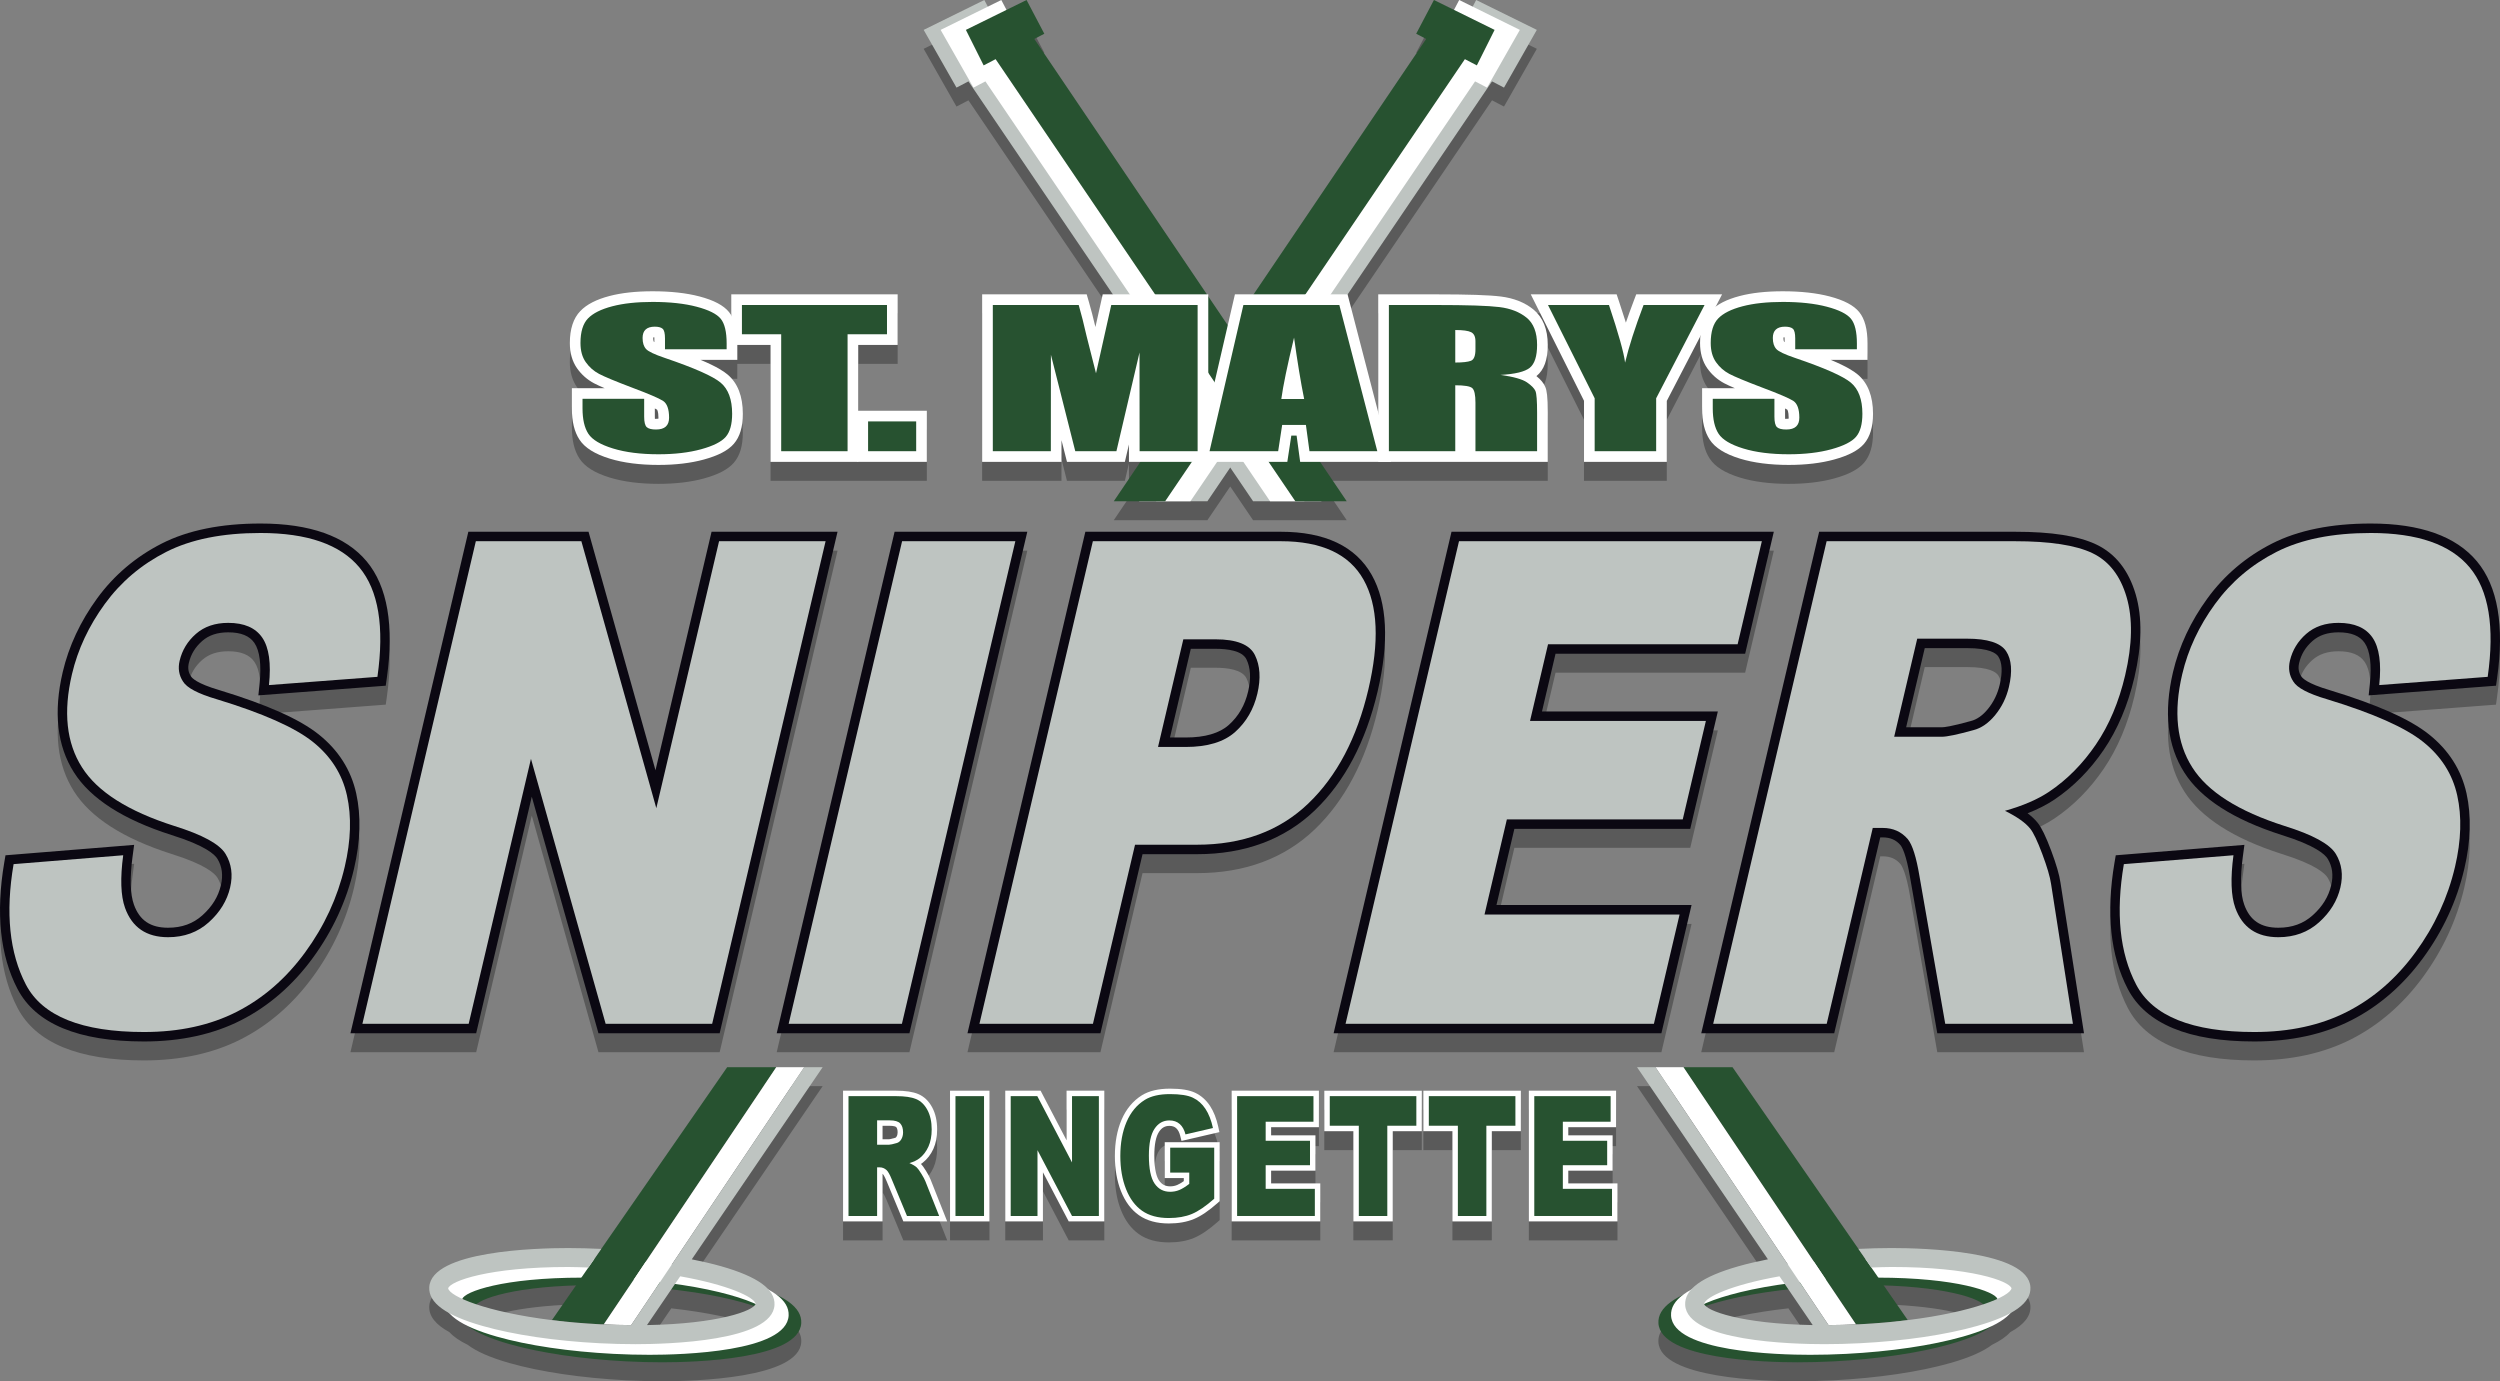<?xml version="1.0" encoding="utf-8"?>
<!-- Generator: Adobe Illustrator 16.0.0, SVG Export Plug-In . SVG Version: 6.00 Build 0)  -->
<!DOCTYPE svg PUBLIC "-//W3C//DTD SVG 1.1//EN" "http://www.w3.org/Graphics/SVG/1.1/DTD/svg11.dtd">
<svg version="1.1" xmlns="http://www.w3.org/2000/svg" xmlns:xlink="http://www.w3.org/1999/xlink" x="0px" y="0px"
	 width="264.007px" height="145.862px" viewBox="0 0 264.007 145.862" enable-background="new 0 0 264.007 145.862"
	 xml:space="preserve">
<rect x="0" y="0" width="264.007" height="145.862" fill="#808080" stroke="none"/>
<g>
	<path opacity="0.3" d="M101.008,11.252l-3.467-6.096L103.948,2l0.369,0.701L105.74,2l0.549,1.043L108.407,2l1.875,3.563
		l-1.054,0.551l18.225,26.971h0.145v0.214l2.06,3.047l0.755-3.262h1.971l18.225-26.971l-1.054-0.551L151.428,2l2.118,1.043
		L154.095,2l1.423,0.701L155.887,2l6.406,3.156l-3.467,6.096l-1.264-0.659l-15.253,22.5l3.235,12.46V33.084h6.087
		c3.386,0,5.629,0.074,6.858,0.229c1.378,0.172,2.533,0.631,3.434,1.363c1.011,0.824,1.522,2.085,1.522,3.749
		c0,1.571-0.392,2.649-1.197,3.294c0.468,0.375,0.769,0.742,0.936,1.14c0.156,0.369,0.262,0.976,0.262,2.718v5.197h-16.546h-1.355
		h-6.14l2.813,4.164h-2.667h-1.792h-0.968h-2.667h-1.792l-2.416-3.564l-2.416,3.564h-1.792h-2.667h-0.968h-1.792h-2.667l2.813-4.164
		h-1.208l-0.002-1.84l-0.43,1.84h-6.114l-0.578-2.289l-0.002,2.289h-8.377V33.084h6.141h0.669h4.23l0.236,0.812
		c0.223,0.767,0.452,1.652,0.685,2.639l0.771-3.45h1.068l-15.247-22.491L101.008,11.252z M60.938,40.895
		c-0.506-0.719-0.763-1.617-0.763-2.67c0-1.479,0.372-2.614,1.106-3.375c0.68-0.705,1.688-1.225,3.081-1.59
		c1.264-0.332,2.794-0.5,4.548-0.5c1.907,0,3.569,0.183,4.94,0.543c1.532,0.402,2.557,0.943,3.134,1.651
		c0.093,0.114,0.165,0.253,0.243,0.385v-2.255h17.568v5.34h-4.163v6.953h7.244v5.396h-7.244h-0.084h-9.175v-12.35H77.86v1.583
		h-3.874c1.734,0.728,2.443,1.21,2.839,1.542c1.074,0.901,1.618,2.298,1.618,4.151c0,1.393-0.31,2.429-0.948,3.167
		c-0.604,0.701-1.638,1.244-3.16,1.661c-1.379,0.378-2.992,0.569-4.792,0.569c-1.98,0-3.708-0.223-5.133-0.66
		c-1.601-0.49-2.654-1.149-3.218-2.016c-0.538-0.822-0.799-1.9-0.799-3.294v-2.136h3.456c-0.476-0.203-0.843-0.373-1.107-0.512
		C62.019,42.1,61.413,41.566,60.938,40.895z M69.098,37.623c-0.046,0.002-0.083,0.006-0.111,0.01
		c-0.001,0.017-0.002,0.036-0.002,0.059c0,0.304,0.063,0.396,0.064,0.398c0.003,0.002,0.019,0.014,0.051,0.035v-0.387
		C69.1,37.696,69.1,37.658,69.098,37.623z M69.16,46.231c0.131,0.007,0.309-0.006,0.372-0.021c-0.001-0.02,0.001-0.055,0.001-0.101
		c0-0.671-0.145-0.846-0.146-0.848c-0.045-0.028-0.119-0.069-0.234-0.127v0.86C69.152,46.092,69.155,46.169,69.16,46.231z
		 M161.652,33.084h9.07l0.257,0.769c0.271,0.81,0.51,1.55,0.718,2.219c0.245-0.716,0.519-1.47,0.818-2.261l0.275-0.727h9.067
		l-0.669,1.289c0.639-0.469,1.472-0.836,2.529-1.113c1.263-0.332,2.793-0.5,4.547-0.5c1.907,0,3.569,0.183,4.94,0.543
		c1.532,0.402,2.558,0.943,3.134,1.652c0.59,0.723,0.877,1.809,0.877,3.316v1.735h-3.874c1.733,0.728,2.443,1.209,2.839,1.542
		c1.074,0.902,1.618,2.299,1.618,4.151c0,1.372-0.319,2.438-0.948,3.167c-0.604,0.701-1.638,1.244-3.16,1.661
		c-1.38,0.378-2.992,0.569-4.793,0.569c-1.98,0-3.708-0.223-5.134-0.66c-1.602-0.49-2.654-1.15-3.218-2.016
		c-0.537-0.822-0.799-1.899-0.799-3.294v-2.136h3.455c-0.476-0.203-0.843-0.373-1.107-0.512c-0.723-0.383-1.329-0.916-1.801-1.587
		c-0.507-0.72-0.764-1.617-0.764-2.669c0-0.267,0.026-0.508,0.05-0.752l-3.561,6.863v6.438h-8.744v-6.447L161.652,33.084z
		 M188.454,37.623c-0.046,0.002-0.082,0.006-0.11,0.01c-0.001,0.017-0.002,0.036-0.002,0.059c0,0.305,0.063,0.398,0.064,0.398
		c0.004,0.003,0.018,0.014,0.05,0.034v-0.386C188.456,37.696,188.455,37.658,188.454,37.623z M188.516,46.232
		c0.131,0.004,0.308-0.007,0.371-0.021c-0.001-0.02,0.002-0.055,0.002-0.101c0-0.671-0.146-0.847-0.146-0.848
		c-0.046-0.028-0.119-0.069-0.234-0.126v0.859C188.508,46.092,188.511,46.169,188.516,46.232z M37.616,85.773
		c-0.549-2.467-1.878-4.558-3.951-6.213c-2.02-1.612-5.449-3.143-10.494-4.681c-2.396-0.702-2.893-1.273-3.009-1.467
		c-0.275-0.418-0.344-0.867-0.216-1.41c0.215-0.913,0.674-1.669,1.406-2.311c0.702-0.616,1.602-0.916,2.749-0.916
		c1.347,0,2.253,0.369,2.771,1.127c0.563,0.825,0.75,2.325,0.539,4.337l-0.125,1.192l13.45-1.021l0.113-0.796
		c0.787-5.55,0.071-9.702-2.13-12.339c-2.21-2.648-5.979-3.991-11.202-3.991c-4.162,0-7.667,0.709-10.42,2.107
		c-2.753,1.399-5.053,3.349-6.835,5.795c-1.769,2.427-2.992,5.045-3.636,7.781c-0.996,4.239-0.596,7.808,1.188,10.601
		c1.747,2.764,5.207,4.986,10.29,6.607c3.574,1.112,4.579,2.056,4.859,2.518c0.496,0.817,0.616,1.733,0.365,2.799
		c-0.282,1.199-0.917,2.231-1.941,3.154c-0.987,0.891-2.178,1.323-3.64,1.323c-1.858,0-3.002-0.773-3.6-2.432
		c-0.399-1.112-0.448-2.825-0.145-5.09l0.165-1.229L0.58,92.321l-0.13,0.766c-0.909,5.34-0.437,9.833,1.403,13.354
		c1.923,3.677,6.417,5.542,13.356,5.542c3.883,0,7.334-0.756,10.257-2.248c2.922-1.49,5.469-3.703,7.569-6.574
		c2.089-2.853,3.552-6.016,4.347-9.399C38.066,90.847,38.146,88.159,37.616,85.773z M56.158,86.131l7.041,24.983h12.798
		l12.449-52.96H75.143l-5.921,25.188l-7.071-25.188H49.458l-12.449,52.96h13.277L56.158,86.131z M82.023,111.114h14.014
		l12.449-52.96H94.472L82.023,111.114z M116.209,111.114h-14.041l12.449-52.96h20.63c4.688,0,7.926,1.541,9.624,4.58
		c1.632,2.924,1.836,7.06,0.606,12.292c-1.248,5.312-3.48,9.535-6.634,12.556c-3.204,3.067-7.393,4.623-12.448,4.623h-5.741
		L116.209,111.114z M123.552,79.881h1.661c2.035,0,3.567-0.446,4.554-1.328c1.029-0.921,1.697-2.077,2.04-3.533
		c0.32-1.359,0.259-2.502-0.181-3.396c-0.45-0.917-2.024-1.109-3.267-1.109h-2.606L123.552,79.881z M184.292,71.034l3.028-12.88
		h-34.037l-12.45,52.96h34.616l3.184-13.541h-20.601l1.891-8.046h18.572l2.914-12.394h-18.572l1.434-6.1H184.292z M216.95,86.438
		c-0.804,0.539-1.752,1.022-2.834,1.445c0.434,0.324,0.785,0.654,1.057,0.993c0.413,0.507,0.871,1.447,1.436,2.954
		c0.543,1.452,0.863,2.556,0.981,3.374l2.485,15.909h-15.493l-2.862-16.401c-0.416-2.502-0.857-3.259-1.027-3.469
		c-0.472-0.548-1.071-0.813-1.871-0.813h-0.262l-4.862,20.683h-14.041l12.45-52.96h20.682c3.873,0,6.684,0.441,8.592,1.35
		c2.013,0.957,3.41,2.727,4.154,5.262c0.709,2.418,0.664,5.367-0.135,8.765c-0.69,2.937-1.78,5.511-3.238,7.651
		C220.7,83.329,218.946,85.098,216.95,86.438z M201.292,78.803h3.771c0.254,0,0.989-0.086,3.057-0.659
		c0.647-0.161,1.247-0.586,1.807-1.269c0.601-0.735,1.021-1.593,1.245-2.551c0.319-1.357,0.268-2.37-0.155-3.008
		c-0.216-0.325-0.934-0.872-3.308-0.872h-4.451L201.292,78.803z M261.568,61.277c-2.21-2.648-5.979-3.991-11.201-3.991
		c-4.162,0-7.668,0.709-10.421,2.107c-2.753,1.399-5.053,3.349-6.834,5.794c-1.77,2.426-2.992,5.044-3.637,7.782
		c-0.996,4.239-0.596,7.807,1.188,10.601c1.747,2.764,5.207,4.986,10.29,6.607c3.574,1.112,4.579,2.056,4.86,2.518
		c0.496,0.817,0.615,1.733,0.364,2.799c-0.281,1.198-0.915,2.23-1.94,3.153c-0.987,0.892-2.179,1.324-3.641,1.324
		c-1.858,0-3.003-0.773-3.6-2.432c-0.399-1.112-0.448-2.825-0.146-5.09l0.164-1.229l-13.586,1.101l-0.131,0.766
		c-0.907,5.341-0.436,9.834,1.404,13.354c1.923,3.677,6.416,5.542,13.355,5.542c3.883,0,7.334-0.756,10.257-2.248
		c2.923-1.49,5.47-3.703,7.569-6.574c2.089-2.853,3.552-6.015,4.348-9.399c0.685-2.915,0.764-5.603,0.234-7.988
		c-0.549-2.467-1.878-4.557-3.951-6.213c-2.02-1.612-5.448-3.143-10.494-4.681c-2.396-0.702-2.893-1.273-3.01-1.467
		c-0.275-0.418-0.344-0.867-0.216-1.41c0.215-0.913,0.675-1.669,1.405-2.311c0.702-0.616,1.602-0.916,2.749-0.916
		c1.348,0,2.254,0.369,2.771,1.127c0.563,0.825,0.749,2.325,0.539,4.337l-0.125,1.192l13.449-1.021l0.113-0.796
		C264.486,68.066,263.769,63.915,261.568,61.277z M98.259,126.538l1.768,4.448h-4.63l-1.755-4.222
		c-0.253-0.621-0.392-0.763-0.407-0.776c-0.011-0.011-0.023-0.021-0.034-0.029v5.027h-4.172v-13.806h5.589
		c1.017,0,1.787,0.116,2.354,0.355c0.614,0.259,1.109,0.733,1.473,1.411c0.345,0.644,0.52,1.424,0.52,2.321
		c0,0.782-0.134,1.474-0.396,2.055c-0.268,0.592-0.644,1.081-1.119,1.454c-0.061,0.048-0.125,0.094-0.192,0.138
		c0.143,0.146,0.311,0.379,0.534,0.741C98.021,126.028,98.174,126.317,98.259,126.538z M93.2,122.309h0.693
		c0.013,0,0.148-0.007,0.635-0.149c0.034-0.009,0.086-0.022,0.156-0.14c0.073-0.123,0.108-0.267,0.108-0.439
		c0-0.259-0.05-0.445-0.149-0.555c-0.047-0.052-0.248-0.14-0.697-0.14H93.2V122.309z M100.326,130.986h4.165v-13.806h-4.165V130.986
		z M112.632,122.419l-2.742-5.238h-3.732v13.806h3.979v-5.19l2.723,5.19h3.759v-13.806h-3.986V122.419z M123,126.402h2.012v0.327
		c-0.261,0.186-0.494,0.322-0.694,0.405c-0.235,0.098-0.479,0.146-0.742,0.146c-0.517,0-0.892-0.199-1.181-0.627
		c-0.227-0.335-0.496-1.061-0.496-2.613c0-1.168,0.166-2.014,0.493-2.512c0.284-0.433,0.633-0.634,1.097-0.634
		c0.3,0,0.532,0.077,0.711,0.234c0.196,0.175,0.342,0.445,0.432,0.807l0.137,0.549l4.006-0.931L128.653,121
		c-0.191-0.884-0.486-1.63-0.876-2.22c-0.408-0.617-0.934-1.082-1.561-1.38c-0.615-0.293-1.486-0.436-2.661-0.436
		c-1.219,0-2.216,0.235-2.968,0.7c-0.942,0.59-1.665,1.46-2.149,2.588c-0.467,1.091-0.704,2.379-0.704,3.83
		c0,1.379,0.216,2.624,0.642,3.699c0.441,1.115,1.079,1.972,1.897,2.546c0.822,0.58,1.885,0.874,3.156,0.874
		c1.011,0,1.904-0.159,2.654-0.472c0.747-0.311,1.572-0.87,2.521-1.71l0.194-0.172v-6.229H123V126.402z M134.233,125.625h4.682
		v-3.731h-4.682v-0.861h5.047v-3.852h-9.212v13.806h9.358v-4.017h-5.193V125.625z M139.851,121.456h3.067v9.53h4.159v-9.53h3.067
		v-4.275h-10.294V121.456z M150.312,121.456h3.067v9.53h4.159v-9.53h3.067v-4.275h-10.294V121.456z M165.615,125.625h4.682v-3.731
		h-4.682v-0.861h5.047v-3.852h-9.212v13.806h9.358v-4.017h-5.193V125.625z M86.875,114.698l-13.822,20.29
		c1.113,0.22,2.162,0.463,3.111,0.733c2.511,0.717,4.153,1.532,4.984,2.464c0.346,0.188,0.638,0.383,0.899,0.581
		c1.766,0.859,2.627,1.834,2.569,2.954c-0.195,3.843-11.286,4.142-14.68,4.142c-1.243,0-2.523-0.033-3.805-0.099
		c-4.677-0.24-9.062-0.889-12.348-1.826c-2.01-0.574-3.461-1.212-4.391-1.921c-0.856-0.416-1.503-0.859-1.927-1.334
		c-1.484-0.807-2.188-1.716-2.134-2.745c0.196-3.842,11.282-4.141,14.675-4.141c1.14,0,2.314,0.035,3.488,0.09l13.296-19.188h5.185
		h2.95H86.875z M50.315,139.744c1.847,0.62,4.523,1.238,7.969,1.664l2.538-3.662C54.472,137.94,51.064,139.022,50.315,139.744z
		 M79.631,139.917c-1.98-0.666-4.92-1.327-8.741-1.753l-2.567,3.769C75.182,141.81,78.842,140.669,79.631,139.917z M214.418,137.938
		c0.054,1.029-0.649,1.938-2.134,2.745c-0.423,0.475-1.07,0.918-1.927,1.334c-0.93,0.709-2.38,1.347-4.391,1.921
		c-3.286,0.938-7.671,1.586-12.348,1.826c-1.281,0.065-2.562,0.099-3.805,0.099c-3.395,0-14.485-0.299-14.681-4.142
		c-0.058-1.12,0.803-2.095,2.569-2.953c0.261-0.199,0.553-0.395,0.898-0.582c0.831-0.932,2.474-1.747,4.984-2.464
		c0.949-0.271,1.998-0.514,3.11-0.733l-13.821-20.29h1.948h2.95h5.185l13.297,19.188c1.174-0.055,2.349-0.09,3.488-0.09
		C203.136,133.797,214.222,134.096,214.418,137.938z M180.12,139.916c0.788,0.753,4.448,1.894,11.309,2.017l-2.567-3.769
		C185.04,138.59,182.1,139.251,180.12,139.916z M209.436,139.744c-0.75-0.722-4.157-1.804-10.507-1.998l2.537,3.662
		C204.913,140.982,207.589,140.364,209.436,139.744z"/>
</g>
<g id="_x3C_Layer_x3E__copy">
	<polygon fill="#BEC4C1" points="122.075,52.938 155.066,4.113 154.012,3.563 155.887,0 162.293,3.156 158.827,9.252 157.563,8.593 
		127.501,52.938 	"/>
	<polygon fill="#FFFFFF" points="120.283,52.938 153.274,4.113 152.22,3.563 154.095,0 160.501,3.156 157.035,9.252 155.771,8.593 
		125.709,52.938 	"/>
	<polygon fill="#275230" points="117.616,52.938 150.607,4.113 149.553,3.563 151.428,0 157.834,3.156 155.959,6.906 154.696,6.247 
		123.042,52.938 	"/>
	<polygon fill="#BEC4C1" points="137.76,52.938 104.769,4.113 105.823,3.563 103.948,0 97.542,3.156 101.008,9.252 102.271,8.593 
		132.333,52.938 	"/>
	<polygon fill="#FFFFFF" points="139.552,52.938 106.561,4.113 107.615,3.563 105.74,0 99.333,3.156 102.8,9.252 104.063,8.593 
		134.125,52.938 	"/>
	<polygon fill="#275230" points="142.219,52.938 109.228,4.113 110.282,3.563 108.407,0 102,3.156 103.875,6.906 105.139,6.247 
		136.792,52.938 	"/>
	<path fill="#FFFFFF" d="M69.542,49.098c-1.98,0-3.708-0.223-5.133-0.66c-1.601-0.49-2.654-1.149-3.218-2.016
		c-0.538-0.822-0.799-1.9-0.799-3.294v-2.136h3.456c-0.476-0.203-0.843-0.373-1.107-0.512c-0.721-0.381-1.327-0.914-1.801-1.586
		c-0.506-0.719-0.763-1.617-0.763-2.67c0-1.479,0.372-2.614,1.106-3.375c0.68-0.705,1.688-1.225,3.081-1.59
		c1.264-0.332,2.794-0.5,4.548-0.5c1.907,0,3.569,0.183,4.94,0.543c1.532,0.402,2.557,0.943,3.134,1.651
		c0.59,0.726,0.877,1.812,0.877,3.317v1.735h-3.874c1.734,0.728,2.443,1.21,2.839,1.542c1.074,0.901,1.618,2.298,1.618,4.151
		c0,1.393-0.31,2.429-0.948,3.167c-0.604,0.701-1.638,1.244-3.16,1.661C72.955,48.906,71.343,49.098,69.542,49.098z M62.643,43.242
		c0.012,0.861,0.161,1.535,0.432,1.95c0.147,0.226,0.602,0.668,1.994,1.095c1.212,0.372,2.717,0.561,4.474,0.561
		c1.6,0,3.013-0.164,4.199-0.489c1.392-0.382,1.882-0.767,2.051-0.962c0.184-0.211,0.401-0.678,0.401-1.696
		c0-1.157-0.274-1.975-0.814-2.429c-0.394-0.33-1.638-1.083-5.534-2.408c-1.685-0.569-2.188-0.956-2.459-1.26
		c-0.426-0.455-0.65-1.104-0.65-1.912c0-0.907,0.376-1.441,0.691-1.729c0.431-0.392,1.007-0.59,1.716-0.59
		c0.678,0,1.193,0.164,1.576,0.5c0.566,0.494,0.632,1.302,0.632,1.865v0.019h4.245c-0.058-0.911-0.262-1.265-0.357-1.384
		c-0.118-0.145-0.546-0.522-1.96-0.895c-1.184-0.311-2.653-0.469-4.368-0.469c-1.562,0-2.899,0.144-3.977,0.426
		c-1.207,0.316-1.771,0.705-2.032,0.976c-0.311,0.322-0.476,0.95-0.476,1.813c0,0.58,0.119,1.041,0.353,1.373
		c0.271,0.385,0.602,0.676,1.012,0.893c0.361,0.191,1.233,0.586,3.337,1.384c2.433,0.913,3.151,1.294,3.48,1.501
		c0.784,0.508,1.175,1.425,1.175,2.735c0,0.919-0.382,1.466-0.704,1.761c-0.44,0.407-1.047,0.613-1.803,0.613
		c-0.762,0-1.327-0.176-1.728-0.537c-0.58-0.525-0.646-1.365-0.646-1.951v-0.754H62.643z M69.16,44.231
		c0.131,0.007,0.309-0.006,0.372-0.021c-0.001-0.02,0.001-0.055,0.001-0.101c0-0.671-0.145-0.846-0.146-0.848
		c-0.045-0.028-0.119-0.069-0.234-0.127v0.86C69.152,44.092,69.155,44.169,69.16,44.231z M68.987,35.633
		c-0.001,0.017-0.002,0.036-0.002,0.059c0,0.304,0.063,0.396,0.064,0.398c0.003,0.002,0.019,0.014,0.051,0.035v-0.387
		c0-0.042,0-0.08-0.002-0.115C69.052,35.625,69.016,35.629,68.987,35.633z"/>
	<path fill="#FFFFFF" d="M90.632,48.773h-9.26v-12.35h-4.146v-5.34h17.568v5.34h-4.163V48.773z M83.622,46.523h4.76v-12.35h4.163
		v-0.84H79.476v0.84h4.146V46.523z"/>
	<path fill="#FFFFFF" d="M97.876,48.773h-7.329v-5.396h7.329V48.773z M92.797,46.523h2.829v-0.896h-2.829V46.523z"/>
	<path fill="#FFFFFF" d="M127.597,48.773h-8.376l-0.002-1.84l-0.43,1.84h-6.114l-0.578-2.289l-0.002,2.289h-8.377V31.084h6.141
		h0.669h4.23l0.236,0.812c0.223,0.767,0.452,1.652,0.685,2.639l0.771-3.45h4.168h0.838h6.141V48.773z M121.469,46.523h3.878V33.334
		h-3.889L121.469,46.523z M114.428,46.523h2.577l3.088-13.189h-1.839l-2.444,10.938l-2.154-8.504
		c-0.204-0.902-0.403-1.713-0.596-2.434h-1.963L114.428,46.523z M105.969,46.523h3.879l0.01-13.189h-3.889V46.523z"/>
	<path fill="#FFFFFF" d="M146.901,48.773H137.3l-0.376-2.775h-0.558l-0.422,2.775h-9.629l4.096-17.689h6.191h0.556h5.149
		L146.901,48.773z M139.265,46.523h4.728l-3.425-13.189h-3.098l0.3,2.164c0.351,2.528,0.705,4.687,1.056,6.415l0.273,1.349h-5.074
		l0.17-1.273c0.19-1.422,0.638-3.581,1.367-6.601l0.497-2.054h-3.858l-3.055,13.189h4.865l0.422-2.775h4.456L139.265,46.523z"/>
	<path fill="#FFFFFF" d="M163.447,48.773h-17.901V31.084h6.087c3.386,0,5.629,0.074,6.858,0.229
		c1.378,0.172,2.533,0.631,3.434,1.363c1.011,0.824,1.522,2.085,1.522,3.749c0,1.571-0.392,2.649-1.197,3.294
		c0.468,0.375,0.769,0.742,0.936,1.14c0.156,0.369,0.262,0.976,0.262,2.718V48.773z M156.937,46.523h4.26v-2.947
		c0-1.432-0.081-1.813-0.098-1.874c0,0.001,0,0.001,0,0.001c-0.01,0-0.12-0.145-0.483-0.396c-0.116-0.08-0.63-0.363-2.313-0.602
		l0.097-2.238c1.8-0.097,2.325-0.409,2.443-0.502c0.171-0.137,0.354-0.612,0.354-1.54c0-0.968-0.227-1.624-0.693-2.004
		c-0.567-0.462-1.339-0.757-2.292-0.876c-1.12-0.141-3.334-0.211-6.579-0.211h-3.837v13.189h4.76v-6.961h1.125
		c1.325,0,2.058,0.164,2.524,0.568c0.507,0.439,0.732,1.175,0.732,2.387V46.523z M153.68,39.409h-1.125v-5.684h1.125
		c1.025,0,1.697,0.107,2.179,0.349c0.401,0.201,1.078,0.725,1.078,1.969v0.849c0,1.478-0.646,2.041-1.189,2.253
		C155.289,39.325,154.631,39.409,153.68,39.409z"/>
	<path fill="#FFFFFF" d="M176.02,48.773h-8.744v-6.447l-5.624-11.242h9.07l0.257,0.769c0.271,0.81,0.51,1.55,0.718,2.219
		c0.245-0.716,0.519-1.47,0.818-2.261l0.275-0.727h9.067l-5.838,11.251V48.773z M169.526,46.523h4.244v-4.737l4.385-8.452h-3.808
		c-0.75,2.038-1.301,3.791-1.638,5.219l-1.441,6.109l-0.77-6.23c-0.076-0.615-0.386-1.996-1.399-5.098h-3.807l4.233,8.461V46.523z"
		/>
	<path fill="#FFFFFF" d="M188.898,49.098c-1.98,0-3.708-0.223-5.134-0.66c-1.602-0.49-2.654-1.15-3.218-2.016
		c-0.537-0.822-0.799-1.899-0.799-3.294v-2.136h3.455c-0.476-0.203-0.843-0.373-1.107-0.512c-0.723-0.383-1.329-0.916-1.801-1.587
		c-0.507-0.72-0.764-1.617-0.764-2.669c0-1.479,0.372-2.614,1.106-3.375c0.681-0.705,1.688-1.225,3.081-1.59
		c1.263-0.332,2.793-0.5,4.547-0.5c1.907,0,3.569,0.183,4.94,0.543c1.532,0.402,2.558,0.943,3.134,1.652
		c0.59,0.723,0.877,1.809,0.877,3.316v1.735h-3.874c1.733,0.728,2.443,1.209,2.839,1.542c1.074,0.902,1.618,2.299,1.618,4.151
		c0,1.372-0.319,2.438-0.948,3.167c-0.604,0.701-1.638,1.244-3.16,1.661C192.311,48.906,190.699,49.098,188.898,49.098z
		 M181.999,43.242c0.012,0.862,0.16,1.535,0.432,1.949c0.148,0.228,0.602,0.669,1.993,1.096c1.213,0.372,2.718,0.561,4.475,0.561
		c1.6,0,3.013-0.164,4.199-0.489c1.392-0.382,1.882-0.766,2.05-0.961c0.184-0.213,0.402-0.68,0.402-1.697
		c0-1.157-0.274-1.975-0.814-2.429c-0.394-0.33-1.638-1.084-5.535-2.408c-1.685-0.569-2.188-0.956-2.458-1.26
		c-0.426-0.455-0.65-1.105-0.65-1.912c0-0.908,0.377-1.441,0.693-1.729c0.427-0.39,1.004-0.589,1.714-0.589
		c0.677,0,1.192,0.163,1.575,0.499c0.566,0.497,0.632,1.303,0.632,1.866v0.019h4.245c-0.057-0.911-0.261-1.265-0.356-1.382
		c-0.119-0.146-0.547-0.525-1.961-0.896c-1.184-0.311-2.653-0.469-4.368-0.469c-1.562,0-2.899,0.144-3.977,0.426
		c-1.207,0.316-1.771,0.705-2.032,0.977c-0.312,0.321-0.476,0.949-0.476,1.813c0,0.578,0.119,1.041,0.354,1.373
		c0.27,0.384,0.601,0.676,1.012,0.893c0.361,0.191,1.234,0.586,3.338,1.384c2.432,0.913,3.15,1.294,3.479,1.501
		c0.784,0.508,1.176,1.426,1.176,2.735c0,0.919-0.383,1.465-0.704,1.761c-0.44,0.407-1.047,0.613-1.804,0.613
		c-0.761,0-1.325-0.176-1.726-0.535c-0.581-0.525-0.647-1.366-0.647-1.953v-0.754H181.999z M188.516,44.232
		c0.131,0.004,0.308-0.007,0.371-0.021c-0.001-0.02,0.002-0.055,0.002-0.101c0-0.671-0.146-0.847-0.146-0.848
		c-0.046-0.028-0.119-0.069-0.234-0.126v0.859C188.508,44.092,188.511,44.169,188.516,44.232z M188.343,35.633
		c-0.001,0.017-0.002,0.036-0.002,0.059c0,0.305,0.063,0.398,0.064,0.398c0.004,0.003,0.018,0.014,0.05,0.034v-0.386
		c0-0.042-0.001-0.08-0.002-0.115C188.408,35.625,188.372,35.629,188.343,35.633z"/>
	<path fill="#0B0812" d="M15.208,109.983c-6.939,0-11.433-1.865-13.356-5.542c-1.839-3.521-2.312-8.015-1.403-13.354l0.13-0.766
		l13.586-1.101l-0.165,1.229c-0.303,2.265-0.254,3.978,0.145,5.09c0.598,1.658,1.742,2.432,3.6,2.432
		c1.462,0,2.653-0.433,3.64-1.323c1.024-0.923,1.66-1.955,1.941-3.154c0.25-1.065,0.131-1.981-0.365-2.799
		c-0.281-0.462-1.286-1.405-4.859-2.518c-5.083-1.621-8.543-3.844-10.29-6.607c-1.784-2.793-2.184-6.361-1.188-10.601
		c0.644-2.736,1.867-5.354,3.636-7.781c1.783-2.446,4.083-4.396,6.835-5.795c2.753-1.398,6.259-2.107,10.42-2.107
		c5.222,0,8.991,1.343,11.202,3.991c2.201,2.637,2.917,6.789,2.13,12.339l-0.113,0.796l-13.45,1.021l0.125-1.192
		c0.211-2.012,0.025-3.512-0.539-4.337c-0.518-0.758-1.424-1.127-2.771-1.127c-1.147,0-2.047,0.3-2.749,0.916
		c-0.731,0.642-1.191,1.397-1.406,2.311c-0.128,0.543-0.059,0.992,0.216,1.41c0.117,0.193,0.614,0.765,3.009,1.467
		c5.045,1.538,8.475,3.068,10.494,4.681c2.073,1.655,3.402,3.746,3.951,6.213c0.53,2.386,0.451,5.073-0.234,7.988
		c-0.795,3.384-2.258,6.547-4.347,9.399c-2.1,2.871-4.646,5.084-7.569,6.574C22.542,109.228,19.091,109.983,15.208,109.983z
		 M2.3,92.188c-0.667,4.559-0.222,8.365,1.325,11.326c1.551,2.965,5.448,4.469,11.583,4.469c3.564,0,6.709-0.683,9.348-2.029
		c2.641-1.348,4.951-3.357,6.864-5.974c1.93-2.636,3.28-5.555,4.014-8.676c0.616-2.62,0.693-5.008,0.229-7.098
		c-0.454-2.038-1.516-3.701-3.247-5.084c-1.793-1.432-5.097-2.888-9.819-4.326c-2.263-0.664-3.578-1.401-4.129-2.319
		c-0.56-0.849-0.726-1.848-0.471-2.933c0.31-1.314,0.994-2.443,2.034-3.355c1.068-0.938,2.437-1.413,4.068-1.413
		c2.029,0,3.518,0.673,4.423,2c0.719,1.053,1.036,2.526,0.962,4.483l9.485-0.72c0.536-4.56-0.064-7.915-1.788-9.981
		c-1.813-2.172-5.065-3.272-9.667-3.272c-3.844,0-7.045,0.636-9.514,1.891s-4.53,3.001-6.125,5.189
		c-1.611,2.211-2.723,4.586-3.305,7.061c-0.868,3.694-0.556,6.746,0.929,9.071c1.491,2.359,4.587,4.3,9.203,5.771
		c3.289,1.024,5.187,2.102,5.968,3.388c0.771,1.271,0.974,2.715,0.603,4.294c-0.374,1.588-1.231,2.995-2.549,4.183
		c-1.353,1.22-3.028,1.838-4.979,1.838c-2.701,0-4.597-1.299-5.482-3.755c-0.432-1.204-0.558-2.783-0.382-4.805L2.3,92.188z"/>
	<path fill="#0B0812" d="M75.998,109.114H63.199l-7.041-24.983l-5.873,24.983H37.009l12.449-52.96h12.693l7.071,25.188l5.921-25.188
		h13.303L75.998,109.114z M64.714,107.114h9.7l11.508-48.96h-9.195l-7.333,31.198l-8.759-31.198h-9.594l-11.508,48.96h9.168
		l7.282-30.978L64.714,107.114z"/>
	<path fill="#0B0812" d="M96.038,109.114H82.023l12.449-52.96h14.014L96.038,109.114z M84.548,107.114h9.906l11.508-48.96h-9.906
		L84.548,107.114z"/>
	<path fill="#0B0812" d="M116.209,109.114h-14.041l12.449-52.96h20.63c4.688,0,7.926,1.541,9.624,4.58
		c1.632,2.924,1.836,7.06,0.606,12.292c-1.248,5.312-3.48,9.535-6.634,12.556c-3.204,3.067-7.393,4.623-12.448,4.623h-5.741
		L116.209,109.114z M104.693,107.114h9.932l4.445-18.909h7.325c4.522,0,8.246-1.369,11.065-4.068
		c2.869-2.747,4.911-6.64,6.069-11.567c1.112-4.731,0.976-8.386-0.405-10.859c-1.337-2.392-3.914-3.556-7.878-3.556h-19.046
		L104.693,107.114z M125.213,79.881h-4.187l3.143-13.367h4.19c2.634,0,4.336,0.749,5.062,2.228c0.649,1.32,0.762,2.914,0.333,4.736
		c-0.435,1.843-1.327,3.379-2.654,4.566C129.735,79.263,127.754,79.881,125.213,79.881z M123.552,77.881h1.661
		c2.035,0,3.567-0.446,4.554-1.328c1.029-0.921,1.697-2.077,2.04-3.533c0.32-1.359,0.259-2.502-0.181-3.396
		c-0.45-0.917-2.024-1.109-3.267-1.109h-2.606L123.552,77.881z"/>
	<path fill="#0B0812" d="M175.449,109.114h-34.616l12.45-52.96h34.037l-3.028,12.88H164.27l-1.434,6.1h18.572l-2.914,12.394h-18.572
		l-1.891,8.046h20.601L175.449,109.114z M143.358,107.114h30.507l2.242-9.541h-20.601l2.832-12.046h18.572l1.973-8.394h-18.572
		l2.375-10.1h20.021l2.087-8.88h-29.928L143.358,107.114z"/>
	<path fill="#0B0812" d="M220.075,109.114h-15.493l-2.862-16.401c-0.416-2.502-0.857-3.259-1.027-3.469
		c-0.472-0.548-1.071-0.813-1.871-0.813h-0.262l-4.862,20.683h-14.041l12.45-52.96h20.682c3.873,0,6.684,0.441,8.592,1.35
		c2.013,0.957,3.41,2.727,4.154,5.262c0.709,2.418,0.664,5.367-0.135,8.765c-0.69,2.937-1.78,5.511-3.238,7.651
		c-1.461,2.147-3.215,3.916-5.211,5.257c-0.804,0.539-1.752,1.022-2.834,1.445c0.434,0.324,0.785,0.654,1.057,0.993
		c0.413,0.507,0.871,1.447,1.436,2.954c0.543,1.452,0.863,2.556,0.981,3.374L220.075,109.114z M206.263,107.114h11.476
		l-2.128-13.612c-0.098-0.678-0.392-1.674-0.876-2.97c-0.62-1.654-0.966-2.212-1.117-2.397c-0.284-0.354-0.916-0.917-2.331-1.613
		l-2.344-1.154l2.515-0.706c1.79-0.502,3.263-1.136,4.378-1.884c1.782-1.196,3.354-2.785,4.672-4.721
		c1.32-1.938,2.311-4.287,2.944-6.983c0.719-3.057,0.773-5.663,0.162-7.745c-0.584-1.992-1.597-3.307-3.094-4.018
		c-1.61-0.768-4.212-1.156-7.732-1.156H193.69l-11.509,48.96h9.932l4.862-20.683h1.846c1.388,0,2.533,0.515,3.405,1.53
		c0.632,0.776,1.093,2.173,1.465,4.415L206.263,107.114z M205.063,78.803h-6.296l2.906-12.358h6.035
		c2.559,0,4.186,0.578,4.975,1.768c0.739,1.117,0.886,2.654,0.436,4.57c-0.296,1.256-0.849,2.387-1.645,3.359
		c-0.84,1.024-1.797,1.675-2.845,1.937C206.29,78.727,205.472,78.803,205.063,78.803z M201.292,76.803h3.771
		c0.254,0,0.989-0.086,3.057-0.659c0.647-0.161,1.247-0.586,1.807-1.269c0.601-0.735,1.021-1.593,1.245-2.551
		c0.319-1.357,0.268-2.37-0.155-3.008c-0.216-0.325-0.934-0.872-3.308-0.872h-4.451L201.292,76.803z"/>
	<path fill="#0B0812" d="M238.058,109.983c-6.939,0-11.433-1.865-13.355-5.542c-1.84-3.521-2.312-8.014-1.404-13.354l0.131-0.766
		l13.586-1.101l-0.164,1.229c-0.303,2.265-0.254,3.978,0.146,5.09c0.597,1.658,1.741,2.432,3.6,2.432
		c1.462,0,2.653-0.433,3.641-1.324c1.025-0.923,1.659-1.955,1.94-3.153c0.251-1.065,0.132-1.981-0.364-2.799
		c-0.281-0.462-1.286-1.405-4.86-2.518c-5.083-1.621-8.543-3.844-10.29-6.607c-1.783-2.794-2.184-6.361-1.188-10.601
		c0.645-2.738,1.867-5.356,3.637-7.782c1.781-2.445,4.081-4.395,6.834-5.794c2.753-1.398,6.259-2.107,10.421-2.107
		c5.223,0,8.991,1.343,11.201,3.991c2.201,2.638,2.918,6.789,2.13,12.339l-0.113,0.796l-13.449,1.021l0.125-1.192
		c0.21-2.012,0.024-3.512-0.539-4.337c-0.518-0.758-1.424-1.127-2.771-1.127c-1.147,0-2.047,0.3-2.749,0.916
		c-0.73,0.642-1.19,1.397-1.405,2.311c-0.128,0.543-0.06,0.992,0.216,1.41c0.117,0.193,0.614,0.765,3.01,1.467
		c5.046,1.538,8.475,3.068,10.494,4.681c2.073,1.656,3.402,3.746,3.951,6.213c0.529,2.386,0.45,5.073-0.234,7.988
		c-0.796,3.385-2.259,6.547-4.348,9.399c-2.1,2.871-4.646,5.084-7.569,6.574C245.392,109.228,241.941,109.983,238.058,109.983z
		 M225.15,92.188c-0.667,4.559-0.222,8.366,1.325,11.326c1.551,2.965,5.447,4.469,11.583,4.469c3.564,0,6.709-0.683,9.349-2.029
		c2.641-1.348,4.95-3.357,6.863-5.974c1.93-2.636,3.28-5.555,4.015-8.676c0.615-2.62,0.692-5.009,0.229-7.098
		c-0.453-2.038-1.515-3.701-3.246-5.084c-1.793-1.432-5.097-2.888-9.819-4.326c-2.263-0.664-3.578-1.402-4.129-2.319
		c-0.56-0.849-0.726-1.848-0.471-2.933c0.31-1.314,0.993-2.443,2.034-3.355c1.067-0.938,2.437-1.413,4.067-1.413
		c2.029,0,3.518,0.673,4.424,2c0.719,1.053,1.036,2.526,0.962,4.483l9.485-0.72c0.537-4.56-0.063-7.915-1.788-9.981
		c-1.813-2.172-5.064-3.272-9.666-3.272c-3.844,0-7.045,0.636-9.515,1.891c-2.469,1.255-4.529,3.001-6.124,5.189
		c-1.611,2.209-2.724,4.585-3.306,7.062c-0.868,3.693-0.556,6.745,0.929,9.07c1.491,2.359,4.587,4.3,9.203,5.771
		c3.288,1.024,5.187,2.102,5.968,3.388c0.771,1.271,0.974,2.716,0.603,4.294c-0.372,1.586-1.229,2.993-2.548,4.183
		c-1.354,1.22-3.029,1.838-4.98,1.838c-2.701,0-4.597-1.299-5.481-3.755c-0.433-1.204-0.559-2.783-0.383-4.805L225.15,92.188z"/>
	<path fill="#BEC4C1" d="M1.435,91.255l11.575-0.938c-0.325,2.433-0.262,4.287,0.195,5.561c0.744,2.063,2.258,3.094,4.542,3.094
		c1.703,0,3.141-0.526,4.31-1.581c1.17-1.054,1.918-2.276,2.245-3.668c0.31-1.32,0.149-2.503-0.484-3.546
		c-0.633-1.042-2.438-2.026-5.417-2.954c-4.869-1.553-8.116-3.614-9.742-6.187c-1.643-2.573-1.996-5.852-1.06-9.838
		c0.616-2.619,1.772-5.092,3.47-7.421s3.858-4.159,6.48-5.492c2.623-1.333,5.946-1.999,9.967-1.999
		c4.936,0,8.413,1.211,10.434,3.632c2.021,2.423,2.657,6.274,1.907,11.558l-11.454,0.869c0.241-2.294,0.005-3.962-0.707-5.005
		s-1.911-1.563-3.597-1.563c-1.388,0-2.524,0.388-3.409,1.164s-1.458,1.721-1.72,2.833c-0.19,0.811-0.072,1.541,0.354,2.189
		c0.404,0.673,1.592,1.299,3.563,1.877c4.867,1.483,8.251,2.984,10.151,4.502c1.9,1.518,3.099,3.401,3.599,5.648
		c0.499,2.248,0.422,4.762-0.232,7.543c-0.768,3.268-2.162,6.28-4.18,9.037c-2.018,2.759-4.424,4.85-7.217,6.274
		c-2.794,1.426-6.062,2.139-9.803,2.139c-6.568,0-10.725-1.669-12.47-5.006C0.995,100.64,0.56,96.4,1.435,91.255z"/>
	<path fill="#BEC4C1" d="M50.25,57.154h11.144l7.915,28.193l6.627-28.193h11.249l-11.979,50.96H63.957l-7.886-27.98l-6.577,27.98
		H38.271L50.25,57.154z"/>
	<path fill="#BEC4C1" d="M95.264,57.154h11.96l-11.979,50.96h-11.96L95.264,57.154z"/>
	<path fill="#BEC4C1" d="M115.41,57.154h19.838c4.32,0,7.236,1.357,8.751,4.068c1.514,2.711,1.683,6.568,0.506,11.575
		c-1.209,5.144-3.327,9.165-6.352,12.062c-3.025,2.896-6.945,4.346-11.757,4.346h-6.533l-4.445,18.909h-11.986L115.41,57.154z
		 M122.29,78.881h2.924c2.301,0,4.04-0.528,5.22-1.582c1.179-1.055,1.96-2.404,2.348-4.05c0.376-1.599,0.29-2.955-0.257-4.067
		c-0.546-1.112-1.935-1.668-4.164-1.668h-3.398L122.29,78.881z"/>
	<path fill="#BEC4C1" d="M154.075,57.154h31.982l-2.558,10.88h-20.021l-1.904,8.1h18.572l-2.443,10.394H159.13l-2.361,10.046h20.601
		l-2.713,11.541h-32.562L154.075,57.154z"/>
	<path fill="#BEC4C1" d="M180.918,108.114l11.979-50.96h19.89c3.688,0,6.408,0.418,8.162,1.252s2.961,2.382,3.624,4.641
		c0.663,2.26,0.614,5.012-0.148,8.255c-0.665,2.828-1.694,5.267-3.091,7.317c-1.396,2.052-3.043,3.714-4.942,4.989
		c-1.209,0.811-2.765,1.482-4.664,2.016c1.273,0.627,2.162,1.253,2.665,1.879c0.34,0.417,0.766,1.311,1.278,2.679
		c0.512,1.369,0.821,2.425,0.928,3.166l2.308,14.767h-13.484l-2.718-15.573c-0.335-2.016-0.747-3.325-1.237-3.928
		c-0.676-0.787-1.558-1.182-2.646-1.182h-1.054l-4.862,20.683H180.918z M200.03,77.803h5.033c0.543,0,1.651-0.231,3.324-0.695
		c0.839-0.209,1.609-0.741,2.313-1.599c0.701-0.857,1.184-1.843,1.445-2.955c0.387-1.646,0.288-2.908-0.295-3.789
		c-0.584-0.88-1.965-1.32-4.142-1.32h-5.243L200.03,77.803z"/>
	<path fill="#BEC4C1" d="M224.285,91.255l11.575-0.938c-0.325,2.433-0.262,4.287,0.195,5.561c0.743,2.063,2.258,3.094,4.541,3.094
		c1.703,0,3.141-0.526,4.311-1.581c1.169-1.054,1.918-2.276,2.244-3.668c0.311-1.32,0.149-2.503-0.483-3.546
		c-0.633-1.042-2.438-2.026-5.417-2.954c-4.869-1.553-8.116-3.614-9.742-6.187c-1.643-2.573-1.996-5.852-1.06-9.838
		c0.616-2.619,1.772-5.092,3.471-7.421c1.697-2.329,3.857-4.159,6.479-5.492c2.623-1.333,5.946-1.999,9.968-1.999
		c4.936,0,8.413,1.211,10.434,3.632c2.021,2.423,2.657,6.274,1.907,11.558l-11.453,0.869c0.24-2.294,0.005-3.962-0.707-5.005
		s-1.911-1.563-3.598-1.563c-1.388,0-2.523,0.388-3.408,1.164s-1.458,1.721-1.72,2.833c-0.19,0.811-0.072,1.541,0.354,2.189
		c0.404,0.673,1.593,1.299,3.563,1.877c4.867,1.483,8.251,2.984,10.151,4.502c1.899,1.518,3.099,3.401,3.599,5.648
		c0.499,2.248,0.422,4.762-0.231,7.543c-0.769,3.268-2.162,6.28-4.181,9.037c-2.018,2.759-4.424,4.85-7.217,6.274
		c-2.794,1.426-6.062,2.139-9.803,2.139c-6.568,0-10.725-1.669-12.47-5.006C223.844,100.64,223.41,96.4,224.285,91.255z"/>
	<path fill="#FFFFFF" d="M100.026,128.986h-4.63l-1.755-4.222c-0.253-0.621-0.392-0.763-0.407-0.776
		c-0.011-0.011-0.023-0.021-0.034-0.029v5.027h-4.172v-13.806h5.589c1.017,0,1.787,0.116,2.354,0.355
		c0.614,0.259,1.109,0.733,1.473,1.411c0.345,0.644,0.52,1.424,0.52,2.321c0,0.782-0.134,1.474-0.396,2.055
		c-0.268,0.592-0.644,1.081-1.119,1.454c-0.061,0.048-0.125,0.094-0.192,0.138c0.143,0.146,0.311,0.379,0.534,0.741
		c0.23,0.372,0.384,0.661,0.469,0.882L100.026,128.986z M96.164,127.836h2.168l-1.144-2.88c-0.042-0.109-0.14-0.313-0.376-0.695
		c-0.262-0.424-0.368-0.533-0.387-0.551c-0.065-0.062-0.23-0.188-0.617-0.356l-1.452-0.629l1.517-0.449
		c0.376-0.112,0.667-0.247,0.866-0.403c0.332-0.26,0.587-0.595,0.781-1.023c0.195-0.431,0.294-0.962,0.294-1.58
		c0-0.705-0.129-1.304-0.383-1.778c-0.239-0.445-0.535-0.738-0.905-0.894c-0.418-0.177-1.06-0.266-1.908-0.266h-4.438v11.505h1.871
		v-5.137h0.841c0.42,0,0.798,0.149,1.123,0.443c0.236,0.22,0.447,0.584,0.691,1.185L96.164,127.836z M93.893,121.459H92.05v-3.724
		h1.896c0.725,0,1.231,0.169,1.547,0.517c0.297,0.326,0.449,0.773,0.449,1.328c0,0.379-0.091,0.725-0.27,1.026
		c-0.257,0.434-0.598,0.599-0.838,0.661C94.257,121.437,94.027,121.459,93.893,121.459z M93.2,120.309h0.693
		c0.013,0,0.148-0.007,0.635-0.149c0.034-0.009,0.086-0.022,0.156-0.14c0.073-0.123,0.108-0.267,0.108-0.439
		c0-0.259-0.05-0.445-0.149-0.555c-0.047-0.052-0.248-0.14-0.697-0.14H93.2V120.309z"/>
	<path fill="#FFFFFF" d="M104.491,128.986h-4.165v-13.806h4.165V128.986z M101.476,127.836h1.864v-11.505h-1.864V127.836z"/>
	<path fill="#FFFFFF" d="M116.619,128.986h-3.759l-2.723-5.19v5.19h-3.979v-13.806h3.732l2.742,5.238v-5.238h3.986V128.986z
		 M113.555,127.836h1.913v-11.505h-1.686v8.764l-4.589-8.764h-1.886v11.505h1.678v-8.708L113.555,127.836z"/>
	<path fill="#FFFFFF" d="M123.429,129.202c-1.271,0-2.334-0.294-3.156-0.874c-0.818-0.574-1.456-1.431-1.897-2.546
		c-0.426-1.075-0.642-2.32-0.642-3.699c0-1.451,0.237-2.739,0.704-3.83c0.484-1.128,1.207-1.998,2.149-2.588
		c0.752-0.465,1.749-0.7,2.968-0.7c1.175,0,2.046,0.143,2.661,0.436c0.627,0.298,1.152,0.763,1.561,1.38
		c0.39,0.59,0.685,1.336,0.876,2.22l0.121,0.554l-4.006,0.931l-0.137-0.549c-0.09-0.361-0.235-0.632-0.432-0.807
		c-0.179-0.157-0.411-0.234-0.711-0.234c-0.464,0-0.813,0.201-1.097,0.634c-0.327,0.498-0.493,1.344-0.493,2.512
		c0,1.553,0.27,2.278,0.496,2.613c0.289,0.428,0.664,0.627,1.181,0.627c0.264,0,0.507-0.048,0.742-0.146
		c0.2-0.083,0.434-0.22,0.694-0.405v-0.327H123v-3.783h5.799v6.229l-0.194,0.172c-0.949,0.84-1.774,1.399-2.521,1.71
		C125.333,129.043,124.44,129.202,123.429,129.202z M123.555,116.115c-1.002,0-1.796,0.177-2.36,0.526
		c-0.748,0.468-1.305,1.144-1.7,2.064c-0.405,0.946-0.61,2.082-0.61,3.377c0,1.233,0.188,2.336,0.561,3.276
		c0.357,0.902,0.858,1.585,1.489,2.028c0.626,0.441,1.465,0.664,2.495,0.664c0.858,0,1.603-0.129,2.212-0.383
		c0.572-0.238,1.247-0.688,2.008-1.341v-4.559h-3.498v1.482h2.012v2.049l-0.224,0.173c-0.438,0.339-0.824,0.575-1.18,0.724
		c-0.373,0.154-0.771,0.233-1.184,0.233c-0.896,0-1.633-0.392-2.134-1.133c-0.467-0.691-0.693-1.757-0.693-3.258
		c0-1.416,0.224-2.444,0.683-3.143c0.496-0.755,1.207-1.153,2.058-1.153c0.584,0,1.08,0.177,1.474,0.524
		c0.252,0.223,0.453,0.508,0.604,0.85l1.823-0.423c-0.149-0.503-0.341-0.932-0.571-1.28c-0.295-0.447-0.653-0.767-1.095-0.976
		C125.27,116.224,124.542,116.115,123.555,116.115z"/>
	<path fill="#FFFFFF" d="M139.426,128.986h-9.358v-13.806h9.212v3.852h-5.047v0.861h4.682v3.731h-4.682v1.345h5.193V128.986z
		 M131.218,127.836h7.058v-1.716h-5.193v-3.646h4.682v-1.431h-4.682v-3.162h5.047v-1.551h-6.911V127.836z"/>
	<path fill="#FFFFFF" d="M147.078,128.986h-4.159v-9.53h-3.067v-4.275h10.294v4.275h-3.067V128.986z M144.069,127.836h1.858v-9.53
		h3.067v-1.975h-7.993v1.975h3.067V127.836z"/>
	<path fill="#FFFFFF" d="M157.539,128.986h-4.159v-9.53h-3.067v-4.275h10.294v4.275h-3.067V128.986z M154.53,127.836h1.858v-9.53
		h3.067v-1.975h-7.993v1.975h3.067V127.836z"/>
	<path fill="#FFFFFF" d="M170.808,128.986h-9.358v-13.806h9.212v3.852h-5.047v0.861h4.682v3.731h-4.682v1.345h5.193V128.986z
		 M162.6,127.836h7.058v-1.716h-5.193v-3.646h4.682v-1.431h-4.682v-3.162h5.047v-1.551H162.6V127.836z"/>
	<path fill="#275230" d="M89.604,128.411v-12.655h5.014c0.93,0,1.64,0.104,2.131,0.311c0.492,0.207,0.888,0.591,1.189,1.152
		c0.301,0.562,0.451,1.244,0.451,2.05c0,0.703-0.115,1.309-0.345,1.817c-0.23,0.51-0.547,0.923-0.95,1.239
		c-0.257,0.201-0.609,0.368-1.057,0.501c0.358,0.155,0.62,0.311,0.783,0.466c0.111,0.104,0.271,0.326,0.481,0.666
		c0.21,0.34,0.351,0.602,0.421,0.786l1.457,3.667H95.78l-1.608-3.867c-0.204-0.501-0.385-0.826-0.544-0.976
		c-0.217-0.196-0.462-0.294-0.737-0.294h-0.266v5.137H89.604z M92.625,120.884h1.268c0.137,0,0.403-0.058,0.797-0.173
		c0.199-0.052,0.362-0.185,0.488-0.397c0.126-0.213,0.189-0.457,0.189-0.733c0-0.409-0.1-0.723-0.299-0.941
		s-0.573-0.328-1.122-0.328h-1.321V120.884z"/>
	<path fill="#275230" d="M100.901,115.756h3.015v12.655h-3.015V115.756z"/>
	<path fill="#275230" d="M106.733,115.756h2.809l3.666,7.001v-7.001h2.836v12.655h-2.836l-3.646-6.949v6.949h-2.829V115.756z"/>
	<path fill="#275230" d="M123.576,123.827v-2.633h4.648v5.396c-0.891,0.788-1.677,1.325-2.361,1.609
		c-0.684,0.285-1.495,0.428-2.434,0.428c-1.155,0-2.098-0.256-2.825-0.769c-0.729-0.512-1.293-1.274-1.693-2.287
		c-0.401-1.014-0.602-2.176-0.602-3.488c0-1.381,0.22-2.582,0.657-3.604c0.438-1.021,1.08-1.798,1.926-2.327
		c0.66-0.408,1.548-0.612,2.663-0.612c1.076,0,1.881,0.126,2.414,0.38c0.533,0.253,0.977,0.646,1.328,1.178s0.616,1.207,0.794,2.024
		l-2.902,0.674c-0.119-0.478-0.322-0.844-0.607-1.097c-0.286-0.253-0.65-0.38-1.093-0.38c-0.659,0-1.186,0.298-1.577,0.894
		s-0.588,1.538-0.588,2.827c0,1.37,0.198,2.349,0.595,2.936s0.948,0.88,1.657,0.88c0.336,0,0.657-0.063,0.963-0.189
		c0.305-0.127,0.654-0.343,1.049-0.647v-1.191H123.576z"/>
	<path fill="#275230" d="M130.643,115.756h8.062v2.701h-5.047v2.012h4.682v2.581h-4.682v2.495h5.193v2.866h-8.208V115.756z"/>
	<path fill="#275230" d="M140.426,115.756h9.144v3.125h-3.067v9.53h-3.009v-9.53h-3.067V115.756z"/>
	<path fill="#275230" d="M150.887,115.756h9.144v3.125h-3.067v9.53h-3.009v-9.53h-3.067V115.756z"/>
	<path fill="#275230" d="M162.025,115.756h8.062v2.701h-5.047v2.012h4.682v2.581h-4.682v2.495h5.193v2.866h-8.208V115.756z"/>
	<path fill="#275230" d="M69.936,143.862c-1.243,0-2.523-0.033-3.805-0.099c-4.677-0.24-9.062-0.889-12.348-1.826
		c-3.871-1.105-5.711-2.44-5.626-4.084c0.196-3.842,11.282-4.141,14.675-4.141c1.245,0,2.527,0.033,3.81,0.099
		c4.676,0.24,9.061,0.889,12.347,1.826c3.871,1.104,5.711,2.44,5.626,4.083C84.421,143.563,73.331,143.862,69.936,143.862z
		 M62.833,135.713c-8.404,0-12.463,1.492-12.679,2.253c0.188,1.036,5.875,3.276,16.081,3.8c1.247,0.064,2.493,0.097,3.702,0.097
		c8.407,0,12.468-1.492,12.684-2.254c-0.189-1.035-5.878-3.275-16.08-3.799C65.291,135.745,64.043,135.713,62.833,135.713z"/>
	<path fill="#FFFFFF" d="M68.603,143.071c-1.243,0-2.523-0.033-3.805-0.099c-4.677-0.24-9.062-0.889-12.348-1.826
		c-3.871-1.105-5.711-2.44-5.626-4.084c0.196-3.842,11.282-4.141,14.675-4.141c1.245,0,2.527,0.033,3.81,0.099
		c4.676,0.24,9.061,0.889,12.347,1.826c3.871,1.104,5.711,2.44,5.626,4.083C83.087,142.772,71.997,143.071,68.603,143.071z
		 M61.499,134.922c-8.404,0-12.463,1.492-12.679,2.253c0.188,1.036,5.875,3.276,16.081,3.8c1.247,0.064,2.493,0.097,3.702,0.097
		c8.407,0,12.468-1.492,12.684-2.254c-0.189-1.035-5.878-3.275-16.08-3.799C63.958,134.954,62.71,134.922,61.499,134.922z"/>
	<path fill="#275230" d="M76.792,112.698l-13.296,19.188l-1.361,1.966l-3.85,5.556c1.555,0.192,3.263,0.346,5.125,0.441
		c0.117,0.006,0.229,0.004,0.346,0.009l3.803-5.668l1.254-1.87l13.165-19.622H76.792z"/>
	<path fill="#FFFFFF" d="M81.977,112.698L68.812,132.32l-1.254,1.87l-3.803,5.668c0.976,0.046,1.945,0.069,2.899,0.076l3.625-5.403
		l1.224-1.824l13.425-20.009H81.977z"/>
	<path fill="#BEC4C1" d="M76.165,133.722c-0.949-0.271-1.998-0.514-3.111-0.733l13.822-20.29h-1.949l-13.425,20.009l-1.224,1.824
		l-3.625,5.403c-0.954-0.007-1.923-0.03-2.899-0.076c-0.116-0.005-0.229-0.003-0.346-0.009c-1.862-0.096-3.569-0.249-5.125-0.441
		c-6.969-0.86-10.802-2.512-10.956-3.358c0.216-0.761,4.275-2.253,12.679-2.253c0.695,0,1.415,0.034,2.127,0.056l1.361-1.966
		c-1.174-0.055-2.349-0.09-3.488-0.09c-3.393,0-14.479,0.299-14.675,4.141c-0.085,1.644,1.755,2.979,5.626,4.084
		c3.286,0.938,7.671,1.586,12.348,1.826c1.281,0.065,2.562,0.099,3.805,0.099c3.395,0,14.485-0.299,14.68-4.142
		C81.876,136.162,80.036,134.826,76.165,133.722z M68.323,139.933l3.509-5.15c5.067,0.902,7.833,2.194,7.963,2.91
		C79.589,138.416,75.903,139.797,68.323,139.933z"/>
	<path fill="#275230" d="M175.134,139.721c-0.085-1.643,1.756-2.979,5.627-4.083c3.286-0.938,7.671-1.586,12.347-1.826
		c1.283-0.065,2.565-0.099,3.811-0.099c3.393,0,14.479,0.299,14.675,4.141c0.086,1.644-1.755,2.979-5.626,4.084
		c-3.286,0.938-7.671,1.586-12.348,1.826c-1.281,0.065-2.562,0.099-3.805,0.099C186.42,143.862,175.33,143.563,175.134,139.721z
		 M193.21,135.81c-10.202,0.523-15.891,2.764-16.08,3.799c0.217,0.762,4.277,2.254,12.685,2.254c1.209,0,2.455-0.032,3.702-0.097
		c10.205-0.523,15.893-2.764,16.08-3.8c-0.216-0.761-4.274-2.253-12.679-2.253C195.708,135.713,194.459,135.745,193.21,135.81z"/>
	<path fill="#FFFFFF" d="M176.468,138.93c-0.085-1.643,1.755-2.979,5.626-4.083c3.287-0.938,7.672-1.586,12.348-1.826
		c1.283-0.065,2.565-0.099,3.81-0.099c3.394,0,14.479,0.299,14.676,4.141c0.085,1.644-1.755,2.979-5.626,4.084
		c-3.286,0.938-7.672,1.586-12.349,1.826c-1.281,0.065-2.562,0.099-3.805,0.099C187.753,143.071,176.664,142.772,176.468,138.93z
		 M194.544,135.019c-10.202,0.523-15.891,2.764-16.08,3.799c0.216,0.762,4.277,2.254,12.684,2.254c1.21,0,2.455-0.032,3.702-0.097
		c10.205-0.523,15.893-2.764,16.081-3.8c-0.216-0.761-4.275-2.253-12.68-2.253C197.041,134.922,195.793,134.954,194.544,135.019z"/>
	<path fill="#275230" d="M182.958,112.698l13.297,19.188l1.361,1.966l3.85,5.556c-1.555,0.192-3.263,0.346-5.124,0.441
		c-0.117,0.006-0.229,0.004-0.346,0.009l-3.804-5.668l-1.254-1.87l-13.165-19.622H182.958z"/>
	<path fill="#FFFFFF" d="M177.774,112.698l13.165,19.622l1.254,1.87l3.804,5.668c-0.977,0.046-1.945,0.069-2.899,0.076l-3.625-5.403
		l-1.224-1.824l-13.425-20.009H177.774z"/>
	<path fill="#BEC4C1" d="M177.959,137.805c0.195,3.843,11.286,4.142,14.681,4.142c1.243,0,2.523-0.033,3.805-0.099
		c4.677-0.24,9.062-0.889,12.348-1.826c3.871-1.105,5.712-2.44,5.626-4.084c-0.196-3.842-11.282-4.141-14.675-4.141
		c-1.14,0-2.314,0.035-3.488,0.09l1.361,1.966c0.712-0.021,1.432-0.056,2.127-0.056c8.404,0,12.463,1.492,12.679,2.253
		c-0.153,0.847-3.987,2.498-10.956,3.358c-1.555,0.192-3.263,0.346-5.124,0.441c-0.117,0.006-0.229,0.004-0.346,0.009
		c-0.977,0.046-1.945,0.069-2.899,0.076l-3.625-5.403l-1.224-1.824l-13.425-20.009h-1.948l13.821,20.29
		c-1.112,0.22-2.161,0.463-3.11,0.733C179.715,134.826,177.875,136.162,177.959,137.805z M179.956,137.692
		c0.131-0.716,2.896-2.008,7.964-2.91l3.509,5.15C183.847,139.797,180.162,138.416,179.956,137.692z"/>
	<path fill="#275230" d="M76.735,36.882h-6.51v-1.144c0-0.534-0.083-0.875-0.25-1.021c-0.167-0.146-0.444-0.22-0.833-0.22
		c-0.422,0-0.741,0.099-0.958,0.296c-0.216,0.197-0.325,0.496-0.325,0.897c0,0.515,0.122,0.903,0.365,1.164
		c0.232,0.261,0.893,0.575,1.981,0.943c3.12,1.061,5.085,1.932,5.896,2.611c0.81,0.681,1.215,1.777,1.215,3.29
		c0,1.101-0.225,1.911-0.674,2.432c-0.45,0.521-1.318,0.959-2.606,1.312s-2.786,0.529-4.496,0.529c-1.876,0-3.477-0.203-4.803-0.61
		c-1.327-0.406-2.195-0.925-2.606-1.555c-0.411-0.629-0.616-1.522-0.616-2.68v-1.011h6.51v1.879c0,0.578,0.092,0.95,0.275,1.116
		c0.183,0.165,0.508,0.247,0.974,0.247s0.813-0.104,1.041-0.314s0.341-0.521,0.341-0.935c0-0.909-0.216-1.503-0.649-1.783
		c-0.444-0.279-1.538-0.747-3.28-1.401c-1.743-0.661-2.897-1.142-3.463-1.44c-0.566-0.299-1.035-0.712-1.407-1.239
		c-0.372-0.528-0.558-1.202-0.558-2.021c0-1.183,0.264-2.048,0.791-2.595c0.527-0.546,1.379-0.974,2.556-1.282
		c1.176-0.309,2.598-0.463,4.263-0.463c1.82,0,3.372,0.169,4.654,0.506c1.282,0.337,2.131,0.762,2.547,1.273
		c0.416,0.512,0.625,1.381,0.625,2.607V36.882z"/>
	<path fill="#275230" d="M93.669,32.209v3.09h-4.163v12.35h-7.01v-12.35h-4.146v-3.09H93.669z"/>
	<path fill="#275230" d="M96.751,44.502v3.146h-5.079v-3.146H96.751z"/>
	<path fill="#275230" d="M126.472,32.209v15.439h-6.127l-0.009-10.423l-2.439,10.423h-4.345l-2.572-10.185l-0.008,10.185h-6.128
		V32.209h9.07c0.27,0.929,0.547,2.022,0.832,3.282l0.995,3.928l1.611-7.21H126.472z"/>
	<path fill="#275230" d="M141.438,32.209l4.009,15.439h-7.164l-0.376-2.775H135.4l-0.422,2.775h-7.247l3.575-15.439H141.438z
		 M137.723,42.137c-0.354-1.749-0.711-3.91-1.067-6.484c-0.715,2.956-1.163,5.117-1.346,6.484H137.723z"/>
	<path fill="#275230" d="M146.67,32.209h4.962c3.308,0,5.547,0.073,6.719,0.22c1.171,0.146,2.125,0.52,2.863,1.12
		c0.738,0.602,1.107,1.56,1.107,2.876c0,1.201-0.261,2.009-0.782,2.422c-0.522,0.413-1.549,0.661-3.08,0.744
		c1.387,0.196,2.319,0.461,2.797,0.791c0.478,0.331,0.774,0.634,0.891,0.911c0.117,0.276,0.175,1.037,0.175,2.283v4.072h-6.51
		v-5.131c0-0.826-0.114-1.338-0.342-1.535c-0.228-0.196-0.824-0.295-1.79-0.295v6.961h-7.01V32.209z M153.68,34.851v3.434
		c0.788,0,1.341-0.063,1.657-0.187s0.475-0.525,0.475-1.206v-0.849c0-0.489-0.153-0.811-0.458-0.963
		C155.048,34.927,154.491,34.851,153.68,34.851z"/>
	<path fill="#275230" d="M180.006,32.209l-5.111,9.852v5.588h-6.494v-5.588l-4.929-9.852h6.439c1.007,3.014,1.574,5.042,1.703,6.085
		c0.389-1.647,1.039-3.676,1.952-6.085H180.006z"/>
	<path fill="#275230" d="M196.091,36.882h-6.511v-1.144c0-0.534-0.083-0.875-0.249-1.021c-0.167-0.146-0.444-0.22-0.833-0.22
		c-0.422,0-0.741,0.099-0.957,0.296c-0.217,0.197-0.325,0.496-0.325,0.897c0,0.515,0.122,0.903,0.365,1.164
		c0.232,0.261,0.893,0.575,1.98,0.943c3.121,1.061,5.086,1.932,5.896,2.611c0.81,0.681,1.216,1.777,1.216,3.29
		c0,1.101-0.226,1.911-0.675,2.432c-0.449,0.521-1.318,0.959-2.605,1.312c-1.288,0.353-2.787,0.529-4.496,0.529
		c-1.876,0-3.478-0.203-4.804-0.61c-1.326-0.406-2.195-0.925-2.605-1.555c-0.411-0.629-0.616-1.522-0.616-2.68v-1.011h6.511v1.879
		c0,0.578,0.091,0.95,0.274,1.116c0.184,0.165,0.508,0.247,0.974,0.247c0.467,0,0.813-0.104,1.041-0.314s0.342-0.521,0.342-0.935
		c0-0.909-0.217-1.503-0.649-1.783c-0.444-0.279-1.538-0.747-3.28-1.401c-1.743-0.661-2.897-1.142-3.464-1.44
		c-0.565-0.299-1.035-0.712-1.406-1.239c-0.372-0.528-0.559-1.202-0.559-2.021c0-1.183,0.264-2.048,0.791-2.595
		c0.527-0.546,1.38-0.974,2.557-1.282c1.176-0.309,2.597-0.463,4.262-0.463c1.82,0,3.372,0.169,4.654,0.506s2.131,0.762,2.547,1.273
		c0.417,0.512,0.625,1.381,0.625,2.607V36.882z"/>
</g>
</svg>
